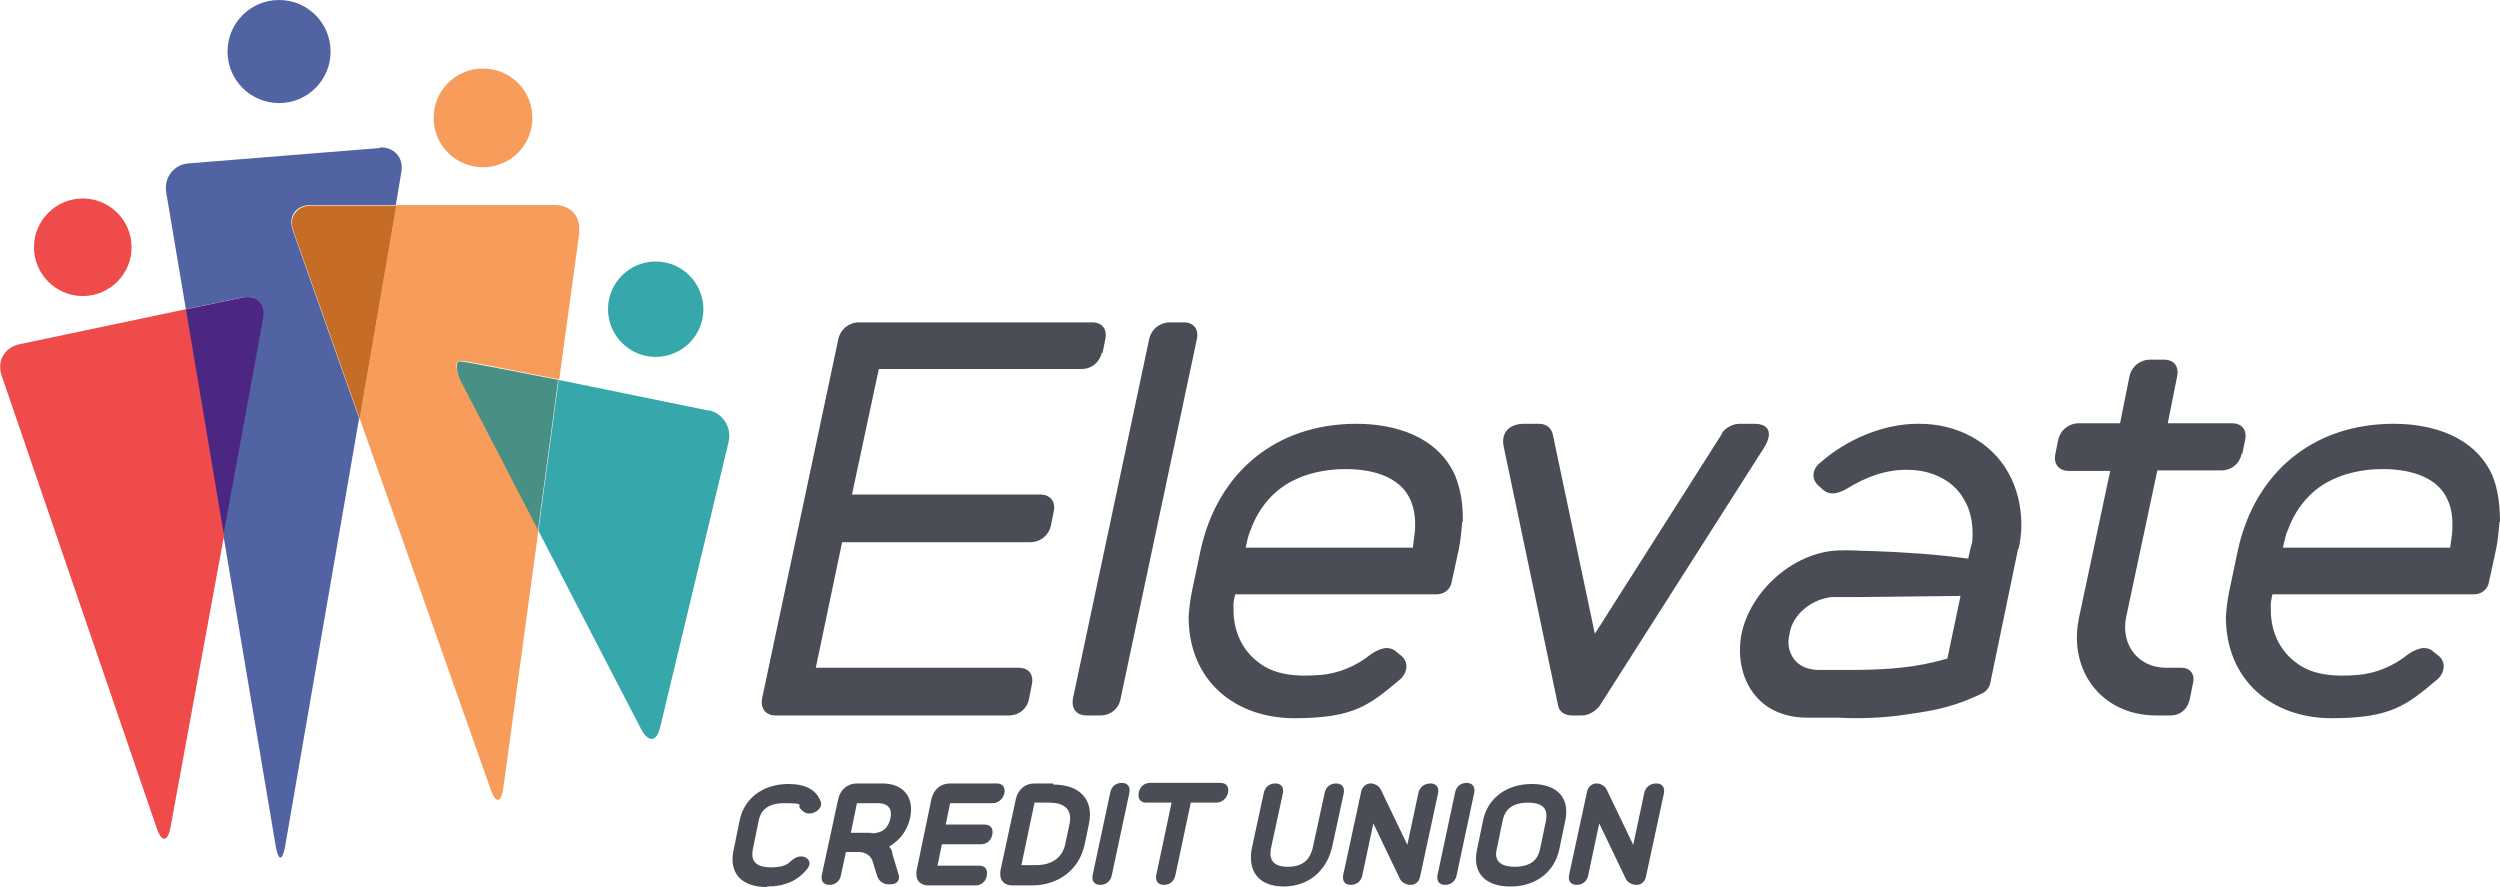 <?xml version="1.0" encoding="UTF-8"?>
<svg id="Layer_1" data-name="Layer 1" xmlns="http://www.w3.org/2000/svg" width="456" height="161.8" version="1.1" viewBox="0 0 456 161.8">
  <defs>
    <style>
      .cls-1 {
        fill: #489086;
      }

      .cls-1, .cls-2, .cls-3, .cls-4, .cls-5, .cls-6, .cls-7, .cls-8 {
        stroke-width: 0px;
      }

      .cls-2 {
        fill: #4c2683;
      }

      .cls-3 {
        fill: #36a7aa;
      }

      .cls-4 {
        fill: #c56d27;
      }

      .cls-5 {
        fill: #f89c5b;
      }

      .cls-6 {
        fill: #5263a4;
      }

      .cls-7 {
        fill: #f04b4b;
      }

      .cls-8 {
        fill: #4a4d56;
      }
    </style>
  </defs>
  <path class="cls-6" d="M69.3,27l-34.9,2.8c-2.7.2-4.5,2.6-4.1,5.2l3.6,21.4,10.1-2.1c2.7-.6,4.4,1.2,3.9,3.8l-7.2,39.3,9.6,57c.5,2.7,1.2,2.7,1.7,0l13.5-78.1h0l-12.1-34.3c-.9-2.6.6-4.6,3.3-4.6h15.5l1-6c.5-2.7-1.4-4.7-4.1-4.5h.2Z"/>
  <path class="cls-7" d="M15.1,54c4.9,0,8.9-4,8.9-8.9s-4-8.9-8.9-8.9-8.9,4-8.9,8.9,4,8.9,8.9,8.9h0Z"/>
  <path class="cls-6" d="M50.9,18.8c5.2,0,9.4-4.2,9.4-9.4S56.1,0,50.9,0s-9.4,4.2-9.4,9.4,4.2,9.4,9.4,9.4h0Z"/>
  <path class="cls-5" d="M88.1,30.5c5,0,9-4,9-9s-4-9-9-9-9,4-9,9,4,9,9,9h0Z"/>
  <path class="cls-3" d="M119.6,65.1c4.8,0,8.7-3.9,8.7-8.7s-3.9-8.7-8.7-8.7-8.7,3.9-8.7,8.7,3.9,8.7,8.7,8.7h0Z"/>
  <path class="cls-8" d="M201.1,64.4l.5-2.5c.4-1.8-.5-3.1-2.4-3.1h-42.5c-1.8,0-3.4,1.2-3.8,3.1l-13.9,65.5c-.3,1.8.6,3.1,2.5,3.1h42.5c1.8,0,3.4-1.2,3.7-3.1l.5-2.5c.4-1.8-.5-3.1-2.4-3.1h-37l4.8-22.9h34.3c1.8,0,3.4-1.2,3.8-3.1l.5-2.5c.4-1.8-.6-3.1-2.5-3.1h-34.3l4.9-22.9h37c1.8,0,3.3-1.2,3.7-3.1h0v.2ZM204.4,127.4l13.9-65.5c.4-1.8-.5-3.1-2.4-3.1h-2.5c-1.8,0-3.4,1.2-3.8,3.1l-13.9,65.5c-.3,1.8.6,3.1,2.5,3.1h2.5c1.8,0,3.4-1.2,3.7-3.1h0ZM266.8,95.3c.1-3-.3-5.9-1.4-8.6-3.2-7.1-10.9-9.4-18-9.4-14.7,0-25.3,8.9-28.4,23l-1.6,7.6c-.3,1.5-.5,3.1-.6,4.6,0,11.6,8.4,18.5,19.3,18.5s13.7-2.4,19.3-7.1c1.4-1.3,1.5-3.1.3-4.2l-1-.8c-.5-.5-1.1-.7-1.8-.7s-1.8.4-2.8,1.1c-2.7,2.2-5.9,3.5-9.1,3.8-4.6.4-8.7,0-11.6-2.4-3-2.3-4.5-5.9-4.4-9.8-.1-.8.1-1.6.3-2.5h36.8c1.3,0,2.5-.9,2.7-2.3l1.3-6c.3-1.4.5-3.5.6-4.9h.1ZM236.2,87.5c3.7-1.8,8.5-2.3,12.6-1.7,4.2.6,7.3,2.5,8.5,5.5.7,1.5.9,3.4.8,5.4-.1.8-.3,2.3-.4,3.2h-30.5c.2-.9.5-2.4.9-3.2,1.5-4.2,4.4-7.5,8.1-9.2h0ZM314.1,79.1l-23.2,36.5-7.7-36.5c-.3-1.1-1.2-1.8-2.5-1.8h-2.7c-2.8,0-4.3,1.7-3.7,4.3l9.9,47.1c.2,1.1,1.2,1.8,2.5,1.8h1.8c1.2,0,2.5-.7,3.3-1.8l30-47.1c1.6-2.6.9-4.3-1.8-4.3h-2.7c-1.2,0-2.6.7-3.3,1.8h.1ZM368.2,100.1c.3-1.2.5-3.1.5-4.3,0-3.5-.8-6.8-2.4-9.6-3.1-5.6-9.4-9-16.5-8.9-6.1,0-12.8,2.7-17.8,7.1-1.5,1.2-1.6,3-.4,4.1l1,.9c.5.4,1,.6,1.7.6s1.5-.3,2.3-.7c3.8-2.4,7.6-3.7,11.4-3.6,4.5,0,8.6,2.1,10.4,5.7,1,1.7,1.4,3.9,1.4,6s-.2,1.6-.4,2.7l-.4,1.8c-5.8-.8-11.8-1.2-17.9-1.4-1.9,0-3.4-.2-5.8-.1-8.2.3-16.2,7.5-17.7,15.5-.9,5.2.8,10.3,4.8,13,2,1.3,4.4,2,7.1,2h5.7c3.6.2,7.9.1,12-.5,4.2-.6,8.1-1.1,13-3.3l1.3-.6c.7-.3,1.3-1,1.5-1.8l5.1-24.6h0ZM355.3,120.1c-.8.2-1.5.4-2.3.6-5.2,1.3-10.6,1.5-16,1.5h-5.6c-1.1-.1-2.1-.3-3-.9-1.7-1.1-2.6-3.3-2-5.6.5-3.7,4.1-6.4,7.7-6.8h5.3l18.2-.2-2.4,11.4h0ZM409,82.8l.5-2.5c.4-1.8-.5-3.1-2.4-3.1h-11.7l1.7-8.5c.4-1.8-.5-3.1-2.4-3.1h-2.5c-1.8,0-3.4,1.2-3.8,3.1l-1.7,8.5h-7.5c-1.8,0-3.4,1.2-3.8,3.1l-.5,2.5c-.4,1.8.6,3.1,2.5,3.1h7.5l-5.7,26.8c-2,9.7,4.2,17.7,13.9,17.8h2.9c1.6,0,3-1.1,3.4-2.9l.6-3c.4-1.6-.5-2.8-2.1-2.8h-2.8c-5.1,0-8.3-4.2-7.3-9.2l5.7-26.8h11.7c1.8,0,3.3-1.2,3.7-3.1h0ZM456,95.3c0-3-.3-5.9-1.4-8.6-3.2-7.1-10.9-9.4-18-9.4-14.7,0-25.3,8.9-28.4,23l-1.6,7.6c-.3,1.5-.5,3.1-.6,4.6,0,11.6,8.4,18.5,19.3,18.5s13.7-2.4,19.3-7.1c1.4-1.3,1.5-3.1.3-4.2l-1-.8c-.5-.5-1.1-.7-1.8-.7s-1.8.4-2.8,1.1c-2.7,2.2-5.9,3.5-9.1,3.8-4.6.4-8.7,0-11.6-2.4-3-2.3-4.5-5.9-4.4-9.8-.1-.8.1-1.6.3-2.5h36.8c1.3,0,2.5-.9,2.7-2.3l1.3-6c.3-1.4.5-3.5.6-4.9h.1ZM425.4,87.5c3.7-1.8,8.5-2.3,12.6-1.7,4.2.6,7.3,2.5,8.5,5.5.7,1.5.9,3.4.8,5.4,0,.8-.3,2.3-.4,3.2h-30.5c.2-.9.5-2.4.9-3.2,1.5-4.2,4.4-7.5,8.1-9.2h0Z"/>
  <path class="cls-8" d="M139.9,161.7c3.3,0,5.7-1.1,7.4-3.3.7-.9.3-1.8-.6-2.1-1-.3-1.9.2-2.7,1-.7.6-1.7.9-3.4.9-3.9,0-3.4-2.4-3.3-3.2l1.1-5.4c.2-.8.7-3.1,4.6-3.1s2.5.3,2.9.9c.6.7,1.2,1.2,2.3.9,1.1-.3,1.8-1.2,1.5-2.1-.8-2.1-2.7-3.2-5.9-3.2-4.6,0-8.1,2.6-8.9,6.7l-1.1,5.4c-.9,4.2,1.5,6.7,6.1,6.7h0ZM162.8,155.6c-.1-.4-.3-.8-.6-1.2,1.9-1.1,3.3-2.9,3.8-5.2.8-3.8-1.2-6.3-5.1-6.3h-4.6c-1.7,0-3,1.1-3.4,2.8l-3,13.9c-.2,1.1.3,1.8,1.4,1.8s1.9-.7,2.1-1.8l.9-4.2h2.3c1.3,0,2.3.7,2.6,1.8l.8,2.6c.3.9,1.1,1.5,2.1,1.5h.3c1.2,0,1.8-.7,1.5-1.8l-1.2-4h0ZM159,151.9h-3.8l1.1-5.4h3.8c1.9,0,2.7,1,2.3,2.8s-1.5,2.7-3.5,2.7h0ZM178.7,157.9h-7.7l.8-3.9h7.1c1.1,0,1.9-.7,2.1-1.8.2-1.1-.3-1.8-1.4-1.8h-7.1l.8-3.9h7.7c1.1,0,1.9-.7,2.2-1.8.2-1.1-.3-1.8-1.4-1.8h-8.5c-1.7,0-3,1.1-3.4,2.8l-2.7,13c-.3,1.7.5,2.8,2.2,2.8h8.5c1.1,0,1.9-.7,2.1-1.8.2-1.1-.3-1.8-1.4-1.8h0ZM192.2,142.9h-3.5c-1.7,0-3,1.1-3.4,2.8l-2.8,13c-.3,1.7.5,2.8,2.2,2.8h3.5c4.9,0,8.6-2.9,9.6-7.3l.8-3.8c1-4.5-1.6-7.3-6.5-7.3h0v-.2ZM194.3,154c-.7,3.1-3.3,3.8-5.3,3.8h-2.7l2.4-11.4h2.7c2,0,4.3.7,3.7,3.8l-.8,3.8h0ZM202.8,159.6l3.2-15c.2-1.1-.3-1.8-1.4-1.8s-1.9.7-2.1,1.8l-3.2,15c-.2,1.1.3,1.8,1.4,1.8s1.9-.7,2.1-1.8h0ZM212.3,161.4c1.1,0,1.9-.7,2.1-1.8l2.8-13.2h4.6c1.1,0,1.9-.7,2.2-1.8.2-1.1-.3-1.8-1.4-1.8h-12.8c-1.1,0-1.9.7-2.1,1.8-.2,1.1.3,1.8,1.4,1.8h4.6l-2.8,13.2c-.2,1.1.3,1.8,1.4,1.8h0ZM234.1,161.7c4.5,0,7.9-2.8,8.9-7.3l2.1-9.7c.2-1.1-.3-1.8-1.4-1.8s-1.9.7-2.1,1.8l-2.1,9.7c-.5,2.5-2,3.7-4.6,3.7s-3.6-1.2-3-3.7l2.1-9.7c.2-1.1-.3-1.8-1.4-1.8s-1.9.7-2.1,1.8l-2.1,9.7c-1,4.5,1.2,7.3,5.8,7.3h0ZM250.5,150.2l4.8,10c.3.7,1.1,1.2,2,1.2s1.5-.6,1.7-1.4l3.3-15.3c.2-1.1-.3-1.8-1.4-1.8s-2,.7-2.2,1.8l-2,9.4-4.8-10c-.3-.7-1.1-1.2-1.9-1.2s-1.5.6-1.7,1.4l-3.3,15.3c-.2,1.1.3,1.8,1.4,1.8s1.9-.7,2.1-1.8l2-9.4h0ZM265.7,159.6l3.2-15c.2-1.1-.3-1.8-1.4-1.8s-1.9.7-2.1,1.8l-3.2,15c-.2,1.1.3,1.8,1.4,1.8s1.9-.7,2.1-1.8h0ZM275.5,161.7c4.6,0,8-2.6,8.9-6.7l1.1-5.3c.9-4.2-1.5-6.7-6.1-6.7s-8.1,2.6-8.9,6.7l-1.1,5.3c-.9,4.2,1.5,6.7,6.1,6.7h0ZM274.1,149.6c.2-.8.7-3.2,4.6-3.2s3.4,2.4,3.3,3.2l-1.1,5.3c-.2.8-.7,3.2-4.6,3.2s-3.5-2.4-3.3-3.2l1.1-5.3h0ZM291.7,150.2l4.8,10c.3.7,1.1,1.2,2,1.2s1.5-.6,1.7-1.4l3.3-15.3c.2-1.1-.3-1.8-1.4-1.8s-2,.7-2.2,1.8l-2,9.4-4.8-10c-.3-.7-1.1-1.2-1.9-1.2s-1.5.6-1.7,1.4l-3.3,15.3c-.2,1.1.3,1.8,1.4,1.8s1.9-.7,2.1-1.8l2-9.4h0Z"/>
  <path class="cls-3" d="M129.3,74.9s-14.7-3-27.4-5.6l-3.7,27.5c12.5,24.2,18.8,36.3,18.8,36.3,1.3,2.4,2.8,2.2,3.4-.4l12.5-52.1c.6-2.6-1-5.2-3.7-5.8h0Z"/>
  <path class="cls-1" d="M101.9,69.3c-9.2-1.8-17.4-3.4-18.1-3.4s-.7,2,.5,4.4c5.5,10.6,10,19.3,13.8,26.6l3.7-27.5h.1Z"/>
  <path class="cls-8" d="M69.1,55.7"/>
  <path class="cls-5" d="M105.6,42.3c.4-2.7-1.5-4.9-4.3-4.9h-29l-6.7,38.9,23.9,67.7c.9,2.6,1.9,2.5,2.3-.2l6.4-47c-3.8-7.3-8.3-16.1-13.8-26.6-1.3-2.4-1.5-4.4-.5-4.4s8.9,1.6,18.1,3.4l3.7-27h0ZM98.2,96.8h0"/>
  <path class="cls-4" d="M72.3,37.5h-15.5c-2.7,0-4.2,2.1-3.3,4.6l12.1,34.3,6.7-38.9h0Z"/>
  <path class="cls-7" d="M33.9,56.4l-30.4,6.4c-2.7.6-4.1,3.1-3.2,5.7l28.3,82.6c.9,2.6,2,2.5,2.5-.2l9.8-53.4-6.9-41h-.1Z"/>
  <path class="cls-2" d="M33.9,56.4l6.9,41,7.2-39.3c.5-2.7-1.3-4.4-3.9-3.8l-10.1,2.1h0Z"/>
</svg>
